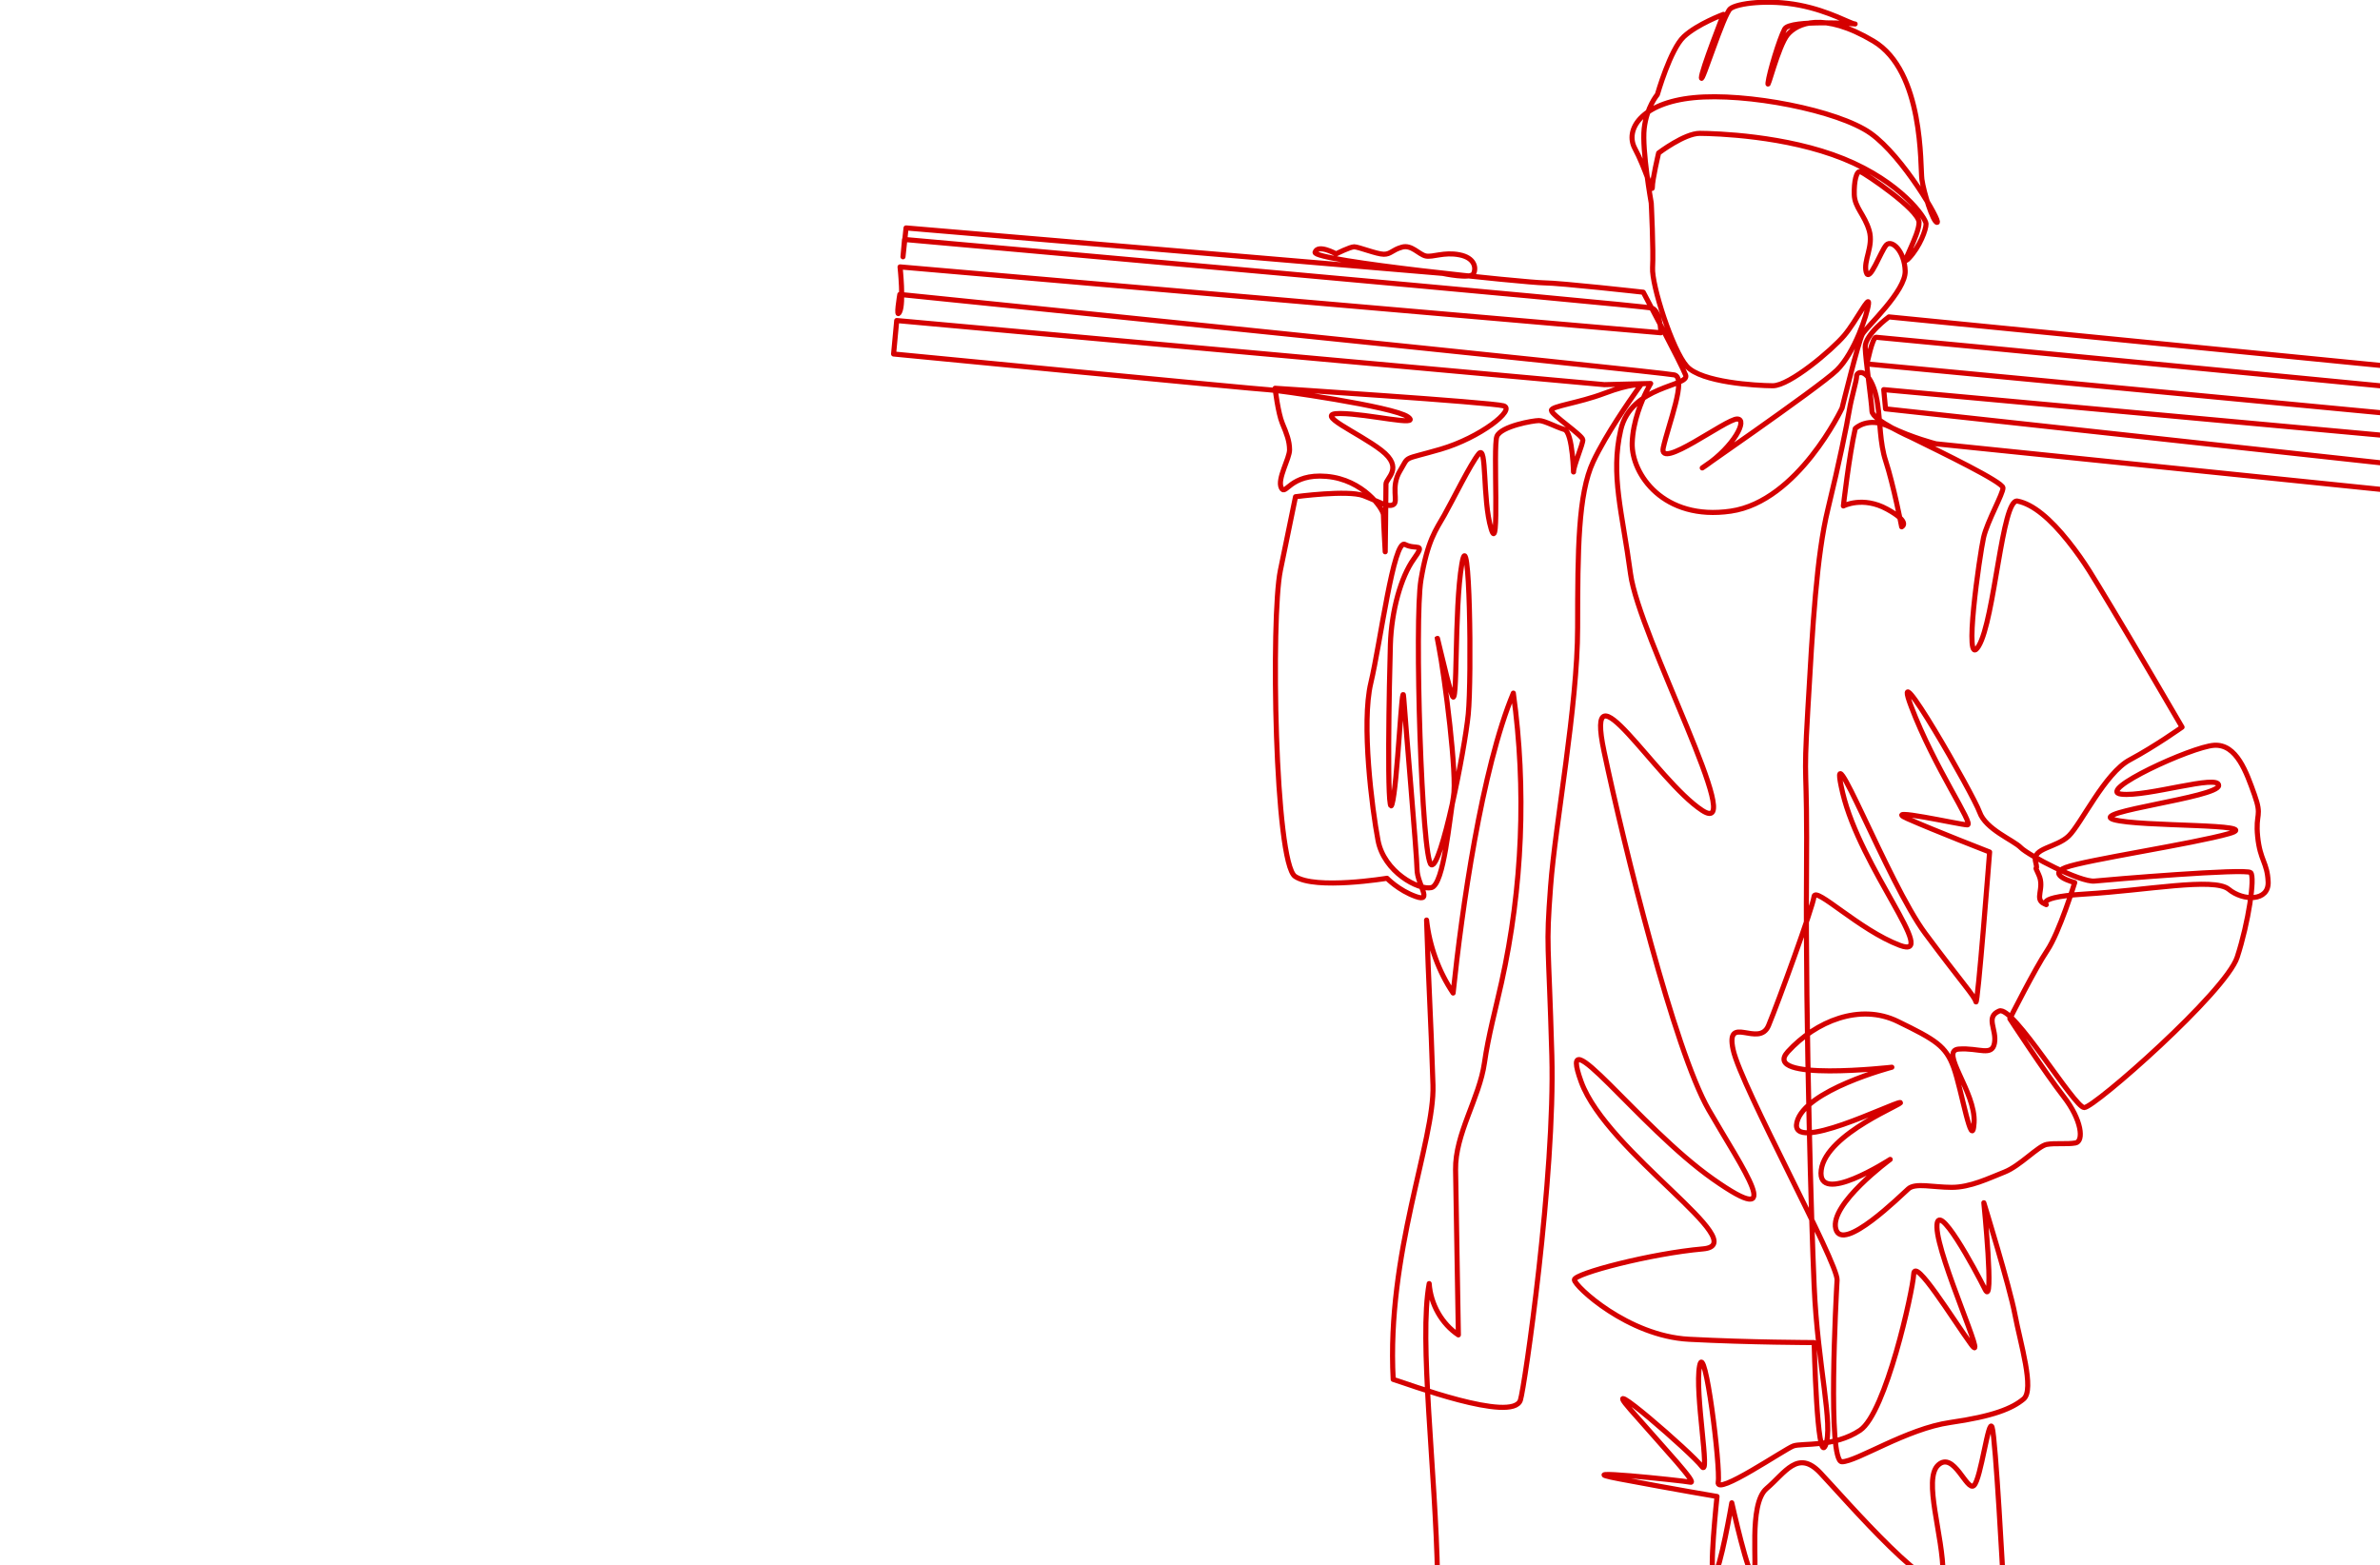 <svg width="374" height="246" viewBox="0 0 374 246" fill="none" xmlns="http://www.w3.org/2000/svg">
<g clip-path="url(#clip0_114_5022)">
<path d="M0 247.904H225.901C225.594 231.046 222.945 210.653 224.586 201.718C224.809 204.959 226.573 208.068 229.174 209.783C229.028 201.099 228.881 192.447 228.734 183.834C228.64 178.206 232.476 172.574 233.266 167.056C233.88 162.756 235.025 158.584 235.957 154.374C239.258 139.462 239.882 123.959 237.811 108.925C232.849 120.817 229.723 142.859 228.347 156.056C226.076 152.663 224.624 148.68 224.175 144.588C224.544 156.306 224.809 158.726 225.182 170.524C225.461 179.317 217.87 196.96 218.93 216.772C220.964 217.372 237.678 223.689 238.918 220.041C239.575 218.066 244.39 184.76 243.86 165.889C243.335 147.192 242.919 149.337 243.661 139.33C244.399 129.374 247.904 111.027 247.913 98.638C247.923 86.325 247.994 77.631 250.345 72.58C250.855 71.484 251.499 70.289 252.194 69.093C254.691 64.798 257.851 60.475 257.851 60.475C257.851 60.475 256.299 60.234 252.137 61.807C247.97 63.381 243.775 63.811 243.789 64.501C243.803 65.186 248.722 68.432 248.732 69.122C248.746 69.811 247.256 73.251 247.27 74.173C247.284 75.094 247.204 67.912 245.828 67.496C244.456 67.085 242.711 66.102 241.826 66.093C240.942 66.088 235.867 66.972 235.224 68.573C234.58 70.18 235.72 87.728 234.32 83.089C232.925 78.458 233.691 69.712 232.381 71.309C231.071 72.911 228.261 78.657 226.956 80.962C225.651 83.268 224.336 84.879 223.291 91.14C222.245 97.419 223.399 135.176 224.918 135.899C226.436 136.622 230.158 118.02 230.726 112.241C231.289 106.477 230.962 81.449 229.718 88.621C228.474 95.818 229.122 111.859 228.195 109.274C227.268 106.694 225.14 96.644 226.091 101.549C227.046 106.463 229.028 121.956 228.394 125.259C227.76 128.566 226.918 139.046 224.927 139.49C222.936 139.934 217.497 137.057 216.546 132.072C215.6 127.097 213.907 113.668 215.416 107.337C216.92 101.029 218.991 84.619 220.779 85.56C222.572 86.495 224.114 85.116 222.141 87.884C220.164 90.658 218.66 95.917 218.49 101.28C218.32 106.657 217.87 129.237 218.741 126.402C219.611 123.572 220.325 105.726 220.59 109.714C220.855 113.706 222.647 134.236 222.676 136.613C222.704 138.989 225.216 141.857 222.496 140.894C219.781 139.93 217.955 138.021 217.955 138.021C217.955 138.021 206.689 139.878 203.511 137.728C200.337 135.573 199.68 97.074 201.203 89.633C202.721 82.219 203.582 78.061 203.582 78.061C203.582 78.061 211.802 76.956 214.257 77.896C216.711 78.836 218.055 79.767 218.939 79.309C219.824 78.85 218.466 76.535 219.994 74.007C221.522 71.484 220.197 72.396 226.389 70.596C232.57 68.796 238.284 64.331 236.259 63.773C234.235 63.215 200.37 61.018 200.37 61.018C200.37 61.018 200.834 64.921 201.51 66.532C202.186 68.144 202.636 69.296 202.645 70.681C202.655 72.061 200.673 75.278 201.349 76.667C202.026 78.056 202.669 74.366 208.453 74.862C214.233 75.359 217.388 79.998 217.397 80.92C217.407 81.846 217.676 86.713 217.676 86.713C217.676 86.713 217.804 76.998 217.795 76.072C217.785 75.151 220.656 73.554 217.076 70.771C213.5 67.988 206.159 64.954 210.596 64.983C215.028 65.011 223.47 67.132 221.238 65.512C219.005 63.891 200.38 61.25 199.268 61.24C198.161 61.231 140.421 55.632 140.421 55.632L140.913 50.373L252.113 60.447L259.393 60.267C259.393 60.267 258.239 62.157 257.387 64.789C256.914 66.244 256.536 67.926 256.488 69.641C256.361 74.47 261.384 81.874 271.988 80.325C282.573 78.775 289.469 64.127 289.469 64.127C289.469 64.127 292.037 53.652 292.661 52.518C293.291 51.384 299.482 45.757 299.387 42.591C299.293 39.425 297.268 37.606 296.422 38.499C295.575 39.397 293.754 44.585 293.262 42.771C292.77 40.956 294.459 38.712 293.73 36.222C293.002 33.736 291.441 32.602 291.384 30.576C291.328 28.553 291.711 26.758 292.373 26.989C293.035 27.216 301.497 32.905 301.563 34.932C301.624 36.959 298.29 42.355 299.988 40.559C301.681 38.764 302.693 36.066 302.665 35.163C302.636 34.261 298.753 28.61 289.701 24.948C280.657 21.291 269.524 20.974 267.126 20.956C264.723 20.937 260.641 24.041 260.641 24.041C260.641 24.041 259.634 28.303 259.657 29.427C259.681 30.552 258.499 26.271 256.909 23.337C255.325 20.407 257.86 16.179 266.128 15.352C274.391 14.525 288.835 17.327 293.948 20.946C299.07 24.57 305.063 34.951 304.405 34.951C303.748 34.946 302.291 30.207 302.012 28.185C301.733 26.162 302.353 11.194 294.393 6.459C286.447 1.73 282.379 3.691 280.903 5.453C279.428 7.22 277.654 14.558 277.834 12.994C278.013 11.435 279.617 6.11 280.445 4.56C281.272 3.015 292.146 3.776 291.493 3.766C290.841 3.761 287.53 1.734 282.734 0.808C277.938 -0.118 272.962 0.501 271.898 1.38C270.834 2.259 267.391 13.353 267.362 12.238C267.339 11.123 270.829 2.259 270.829 2.259C270.829 2.259 266.733 3.776 264.605 5.76C262.472 7.745 260.443 14.86 260.443 14.86C260.443 14.86 258.74 16.859 258.371 20.214C258.002 23.573 259.482 31.903 259.482 31.903C259.482 31.903 259.856 39.354 259.691 42.071C259.525 44.788 262.817 55.041 265.073 57.564C267.334 60.092 275.937 60.607 278.581 60.621C281.225 60.64 287.894 54.985 289.809 52.721C291.72 50.463 293.792 46.168 293.622 47.751C293.447 49.338 291.427 55.462 288.641 58.179C285.855 60.9 263.701 76.119 268.062 73.157C272.414 70.199 274.741 65.857 272.976 65.847C271.212 65.838 260.561 74.031 261.37 70.359C262.178 66.693 265.111 59.388 263.12 58.92C261.124 58.453 141.4 46.272 141.4 46.272C141.4 46.272 140.695 50.373 141.376 49.008C142.053 47.642 141.438 41.944 141.438 41.944L260.996 52.296C260.996 52.296 260.925 48.885 259.596 48.422C258.267 47.959 142.143 37.635 142.143 37.635L141.897 40.356L142.379 35.82L226.724 42.964C226.724 42.964 231.137 43.905 231.568 43.002C231.998 42.1 231.757 40.507 229.33 40.04C226.904 39.567 225.154 40.46 224.052 40.229C222.95 39.992 221.829 38.4 220.297 38.844C218.759 39.284 218.547 39.964 217.445 39.955C216.343 39.945 213.472 38.792 212.809 38.787C212.147 38.783 209.957 39.898 209.957 39.898C209.957 39.898 207.082 38.291 206.651 39.647C206.221 41.004 239.949 44.429 242.593 44.448C245.232 44.467 258.229 45.922 258.229 45.922C258.229 45.922 264.184 57.111 264.884 58.944C265.584 60.777 256.313 60.484 254.686 67.572C253.05 74.688 254.932 80.462 256.228 90.185C257.534 99.957 274.769 132.115 267.485 127.357C260.216 122.608 248.893 103.085 252.066 118.096C255.259 133.216 263.105 164.996 268.511 174.408C273.941 183.862 280.998 193.605 269.202 185.308C257.449 177.039 244.437 158.929 248.472 170.009C252.525 181.145 275.805 195.547 267.622 196.265C259.43 196.983 247.389 200.14 247.403 201.118C247.417 202.096 255.793 209.963 265.409 210.468C275.024 210.974 285.08 210.988 285.08 210.988C285.08 210.988 285.529 230.29 286.849 227.171C288.163 224.057 285.633 214.678 285.084 202.162C284.839 196.568 284.536 187.014 284.295 176.383C283.997 163.408 283.793 148.846 283.878 137.837C284.039 118.011 283.32 124.829 284.091 111.443C284.857 98.147 285.458 87.336 287.255 79.961C289.043 72.609 290.207 66.882 290.585 64.595C290.964 62.313 291.772 59.804 291.753 59.119C291.734 58.434 293.253 57.758 294.445 60.962C294.738 61.746 294.922 62.611 295.059 63.523C295.48 66.348 295.405 69.641 296.318 72.42C297.528 76.105 298.834 82.791 298.834 82.791C298.834 82.791 300.361 82.106 296.54 80.013C292.723 77.915 289.672 79.512 289.672 79.512C289.672 79.512 290.561 71.697 291.541 67.345C291.541 67.345 293.527 65.375 296.961 67.076C300.399 68.777 304.221 69.745 304.221 69.745L392.624 78.803L392.799 74.768L296.299 64.25L296.015 61.231L393.324 70.138C393.324 70.138 393.003 74.966 393.485 73.157C393.968 71.347 393.722 66.721 393.722 66.721L293.38 57.196C293.38 57.196 294.227 52.995 294.809 53C295.391 53.005 393.499 62.511 393.499 62.511L393.263 65.318L393.135 59.308L296.828 49.801C296.828 49.801 293.045 52.575 293.101 54.578C293.158 56.582 294.123 63.22 294.166 64.628C294.203 66.036 300.39 68.763 300.39 68.763C305.091 71.087 314.721 75.737 314.754 76.658C314.787 77.579 312.28 81.936 311.703 84.473C311.122 87.01 308.402 105.716 310.932 101.535C313.458 97.363 314.588 78.269 317.029 78.746C319.474 79.219 322.203 81.539 324.975 85.016C327.751 88.499 328.943 90.734 331.772 95.383C334.605 100.042 342.896 114.273 342.896 114.273C342.896 114.273 338.606 117.316 334.685 119.409C330.755 121.502 327.037 129.492 325.093 131.368C323.149 133.249 319.347 133.234 319.867 135.365C320.387 137.496 319.418 135.365 320.387 137.496C321.357 139.632 319.621 141.286 321.215 142.004C322.809 142.722 318.136 141.059 327.699 140.497C337.258 139.934 347.9 137.846 350.218 139.745C352.53 141.65 356.555 141.664 356.423 138.583C356.291 135.507 355.165 135.266 354.777 131.491C354.394 127.72 355.534 128.429 354.271 124.895C353.008 121.365 351.485 116.905 347.938 117.122C344.391 117.34 329.298 124.314 333.332 124.8C337.362 125.292 348.794 121.578 348.647 123.459C348.505 125.339 328.082 127.602 332.145 128.798C336.208 129.993 356.026 129.369 350.303 130.995C344.57 132.625 327.69 135.153 324.601 136.325C321.508 137.496 326.03 138.696 326.03 138.696C326.03 138.696 323.618 146.521 321.702 149.37C319.782 152.224 315.832 160.091 315.832 160.091C315.832 160.091 321.414 168.638 324.28 172.314C327.151 175.995 327.496 179.378 326.148 179.615C324.8 179.855 322.984 179.605 321.636 179.846C320.288 180.082 317.45 183.224 314.995 184.188C312.536 185.152 309.636 186.603 306.685 186.593C303.738 186.589 300.995 185.851 299.888 186.82C298.782 187.789 289.493 197.021 288.48 193.118C287.468 189.22 297.032 182.204 297.032 182.204C297.032 182.204 285.434 189.702 286.191 183.876C286.943 178.065 299.713 173.269 298.583 173.264C297.453 173.264 281.135 181.438 282.37 176.359C283.599 171.294 297.292 167.717 297.292 167.717C297.292 167.717 276.552 170.065 280.96 165.265C285.354 160.474 292.269 157.625 298.214 160.516C304.164 163.413 305.772 164.377 307.002 167.745C308.236 171.119 309.916 181.264 310.214 176.43C310.511 171.606 304.666 165.095 307.816 164.863C310.966 164.632 313.042 166.082 313.42 163.918C313.799 161.764 311.935 159.836 314.153 158.886C316.372 157.936 325.945 174.053 327.524 174.058C329.104 174.063 349.773 155.895 351.561 150.419C353.344 144.957 354.384 137.851 353.68 137.137C352.98 136.424 331.374 138.233 329.147 138.46C326.919 138.687 318.713 134.397 317.554 133.206C316.395 132.02 312.034 130.347 311.079 127.631C310.128 124.914 296.705 101.436 300.328 111.022C303.966 120.652 310.28 129.629 309.159 129.629C308.043 129.625 295.433 126.738 299.737 128.647C304.046 130.555 312.654 133.896 312.654 133.896C312.654 133.896 310.757 158.395 310.502 157.436C310.247 156.476 308.388 154.558 302.523 146.667C296.677 138.805 286.787 112.827 289.559 124.588C292.349 136.414 304.897 150.962 298.531 148.557C292.17 146.152 285.245 139.23 285.061 140.894C284.881 142.557 279.404 157.573 277.914 161.164C276.42 164.759 271.094 159.222 272.357 164.991C273.62 170.774 288.84 198.472 288.684 201.156C288.528 203.849 287.147 229.713 289.441 229.718C291.734 229.718 299.609 224.53 306.449 223.547C313.278 222.564 316.206 221.336 317.989 219.857C319.768 218.383 317.464 211.002 316.636 206.589C315.809 202.186 311.746 189.017 311.746 189.017C311.746 189.017 313.416 205.602 311.959 202.663C310.502 199.729 304.23 188.025 304.377 192.892C304.524 197.768 312.588 215.174 309.726 211.234C306.87 207.303 300.882 197.513 300.73 200.201C300.584 202.89 296.341 222.054 292.293 224.771C288.239 227.488 283.178 226.741 281.811 227.237C280.449 227.733 269.595 235.17 270.001 232.936C270.413 230.701 267.906 210.445 267.083 214.626C266.255 218.817 268.843 232.435 267.419 230.45C266 228.466 250.595 215.099 256.219 221.525C261.852 227.965 266.79 233.181 265.631 232.931C264.477 232.68 245.345 230.682 254.578 232.425C263.815 234.169 269.817 235.17 269.817 235.17C269.817 235.17 268.478 247.895 269.391 247.394C270.304 246.893 272.139 236.167 272.139 236.167C272.139 236.167 274.849 248.367 275.568 247.503C276.292 246.643 274.674 236.418 277.602 233.928C280.53 231.447 282.502 227.729 286.04 231.452C289.582 235.18 305.28 253.399 305.332 247.394C305.38 241.407 302.13 232.454 304.585 230.223C307.04 227.993 309.074 234.443 310.185 233.451C311.301 232.458 312.484 222.583 313.047 224.303C313.609 226.023 314.801 248.641 314.801 248.641H420" stroke="#D50000" stroke-width="0.8" stroke-miterlimit="10" stroke-linejoin="round"/>
</g>
<defs>
<clipPath id="clip0_114_5022">
<rect width="420" height="249" fill="white"/>
</clipPath>
</defs>
</svg>
